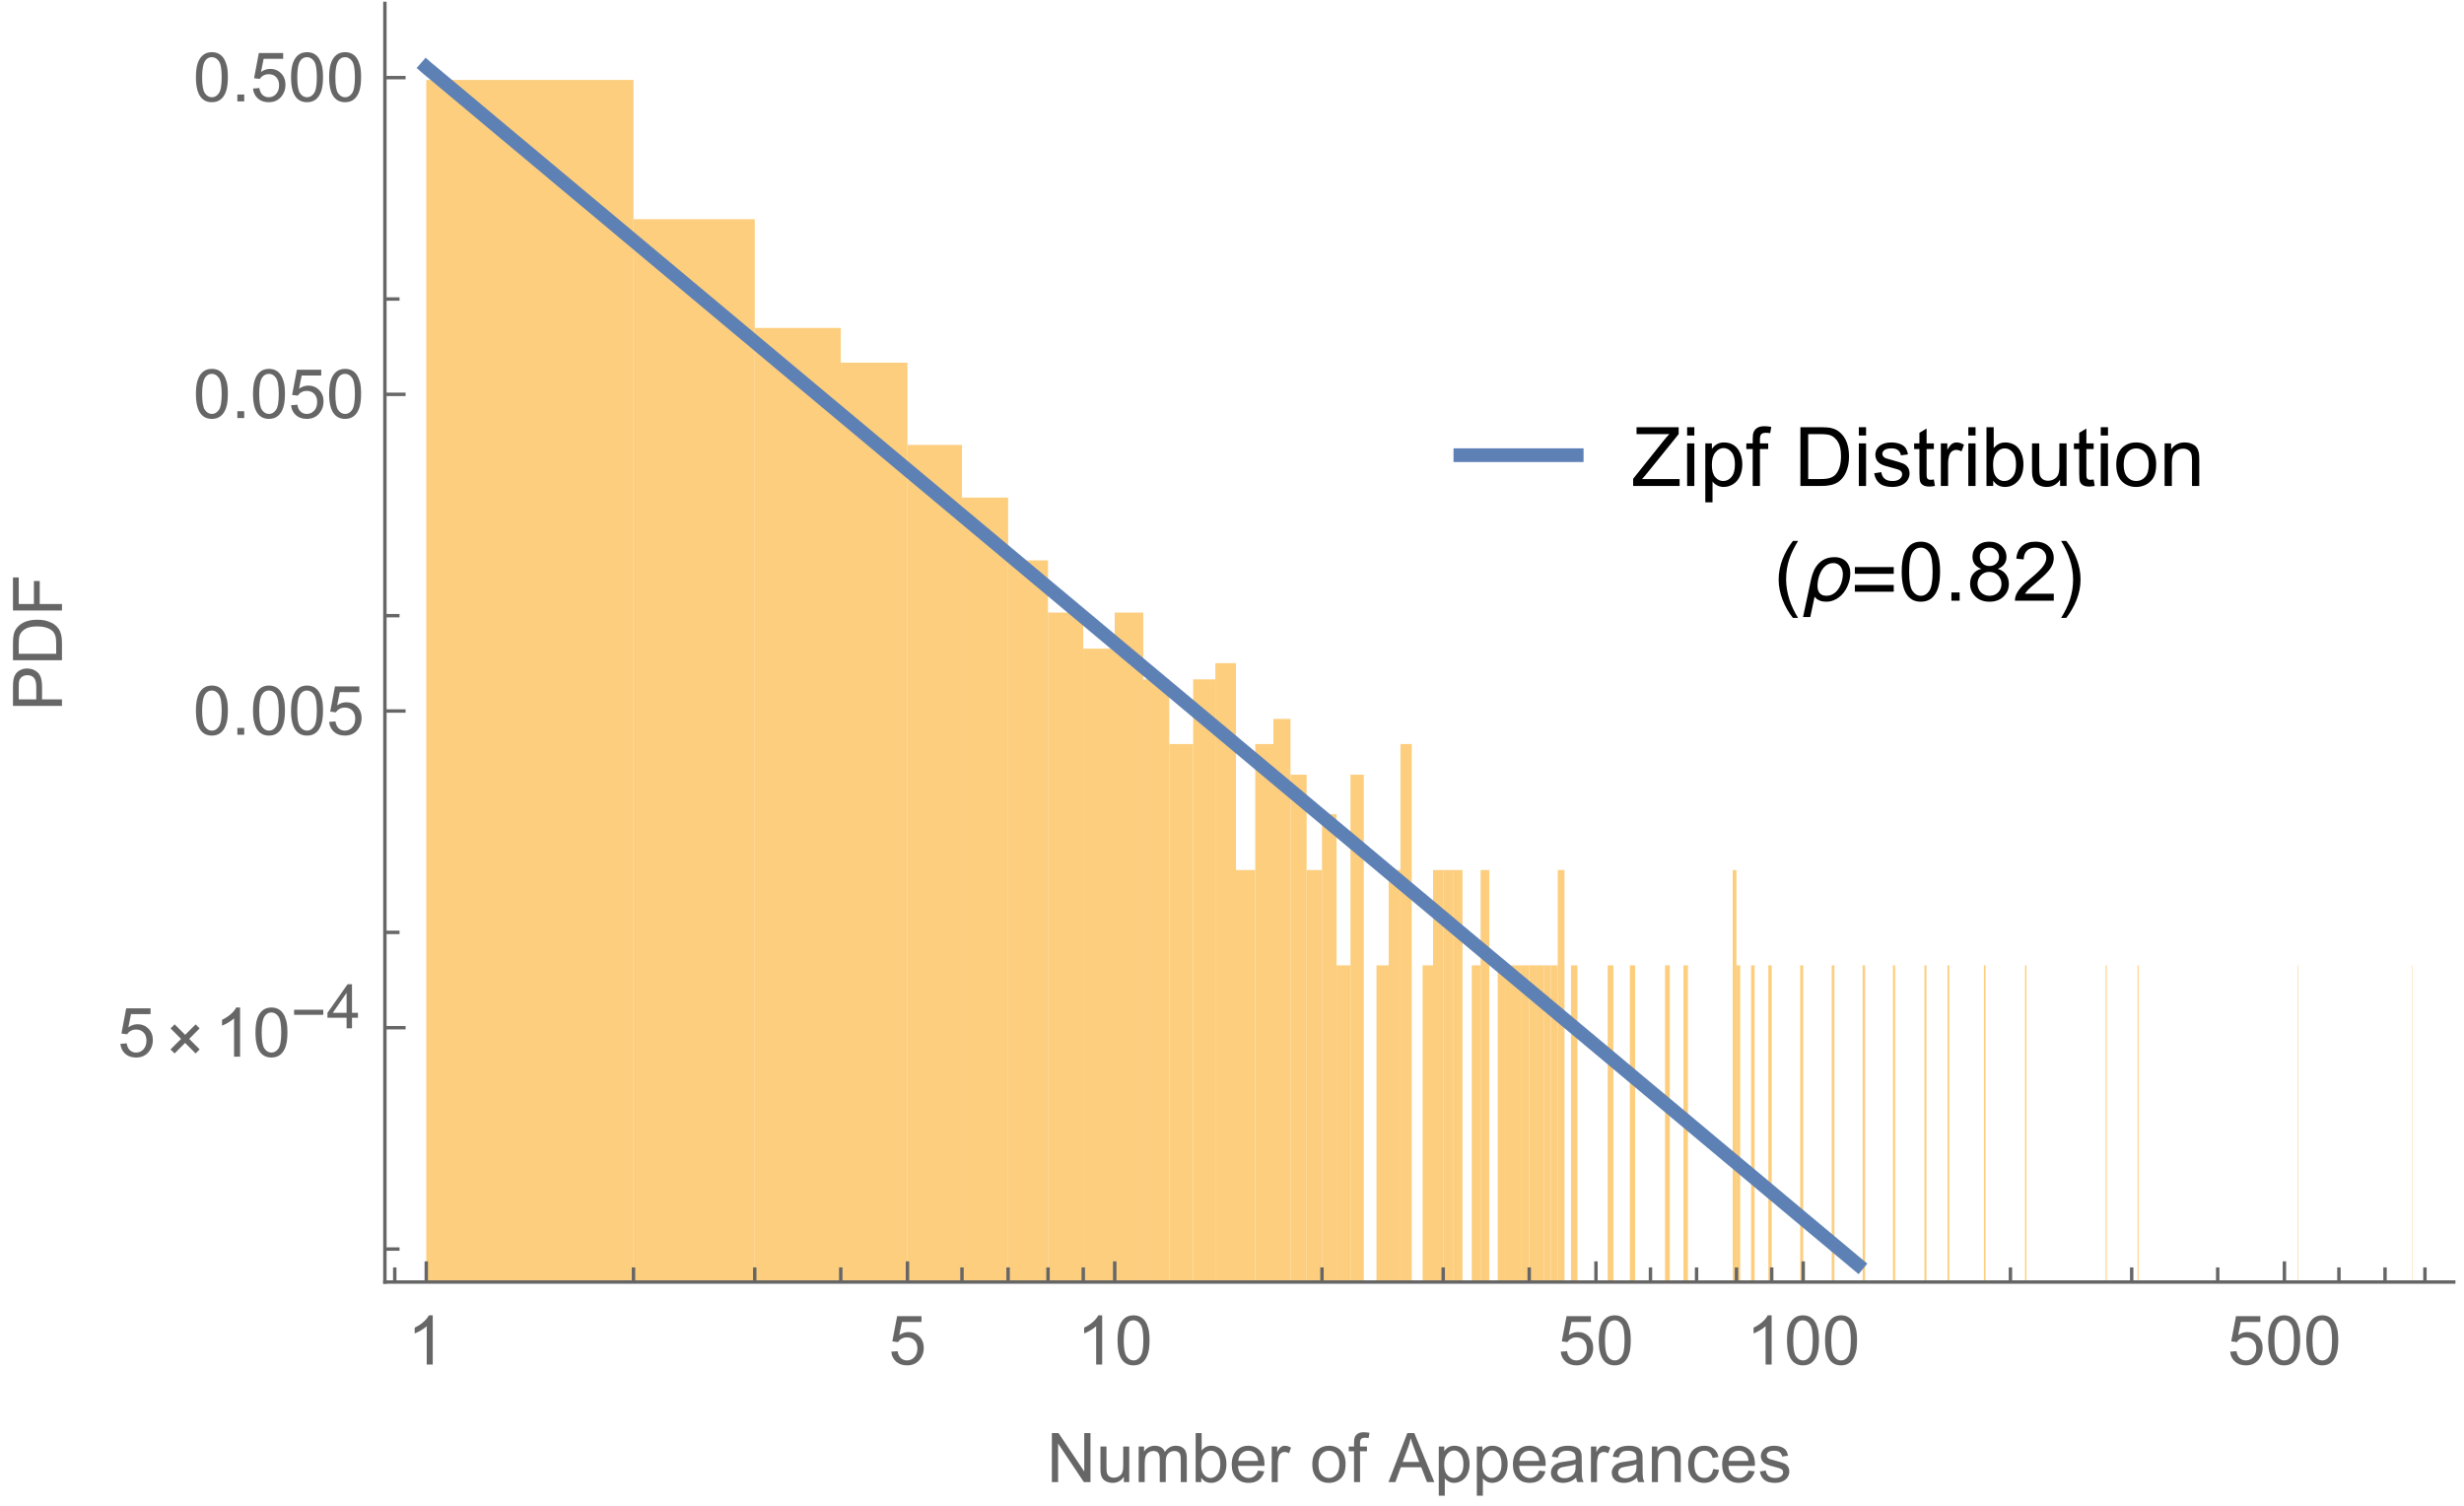 <?xml version="1.0" encoding="UTF-8"?>
<svg xmlns="http://www.w3.org/2000/svg" xmlns:xlink="http://www.w3.org/1999/xlink" width="360pt" height="220pt" viewBox="0 0 360 220" version="1.1">
<defs>
<g>
<symbol overflow="visible" id="glyph0-0">
<path style="stroke:none;" d="M 1.5 0 L 1.5 -7.5 L 7.5 -7.5 L 7.5 0 Z M 1.688 -0.188 L 7.312 -0.188 L 7.312 -7.312 L 1.688 -7.312 Z M 1.688 -0.188 "/>
</symbol>
<symbol overflow="visible" id="glyph0-1">
<path style="stroke:none;" d="M 0.242 0 L 0.242 -1.055 L 4.641 -6.555 C 4.953 -6.945 5.25 -7.289 5.531 -7.578 L 0.738 -7.578 L 0.738 -8.59 L 6.891 -8.59 L 6.891 -7.578 L 2.07 -1.617 L 1.547 -1.016 L 7.031 -1.016 L 7.031 0 Z M 0.242 0 "/>
</symbol>
<symbol overflow="visible" id="glyph0-2">
<path style="stroke:none;" d="M 0.797 -7.375 L 0.797 -8.59 L 1.852 -8.59 L 1.852 -7.375 Z M 0.797 0 L 0.797 -6.223 L 1.852 -6.223 L 1.852 0 Z M 0.797 0 "/>
</symbol>
<symbol overflow="visible" id="glyph0-3">
<path style="stroke:none;" d="M 0.789 2.383 L 0.789 -6.223 L 1.75 -6.223 L 1.75 -5.414 C 1.977 -5.73 2.234 -5.969 2.52 -6.125 C 2.805 -6.285 3.148 -6.363 3.555 -6.363 C 4.086 -6.363 4.555 -6.227 4.961 -5.953 C 5.367 -5.68 5.676 -5.293 5.883 -4.797 C 6.09 -4.297 6.195 -3.75 6.195 -3.156 C 6.195 -2.52 6.078 -1.949 5.852 -1.438 C 5.621 -0.93 5.289 -0.539 4.855 -0.266 C 4.418 0.004 3.961 0.141 3.48 0.141 C 3.129 0.141 2.812 0.066 2.535 -0.082 C 2.254 -0.23 2.023 -0.418 1.844 -0.645 L 1.844 2.383 Z M 1.746 -3.078 C 1.746 -2.277 1.906 -1.684 2.234 -1.301 C 2.559 -0.918 2.949 -0.727 3.41 -0.727 C 3.879 -0.727 4.281 -0.926 4.613 -1.32 C 4.949 -1.719 5.117 -2.332 5.117 -3.164 C 5.117 -3.957 4.953 -4.551 4.625 -4.945 C 4.301 -5.34 3.91 -5.539 3.457 -5.539 C 3.008 -5.539 2.609 -5.328 2.266 -4.906 C 1.918 -4.488 1.746 -3.875 1.746 -3.078 Z M 1.746 -3.078 "/>
</symbol>
<symbol overflow="visible" id="glyph0-4">
<path style="stroke:none;" d="M 1.043 0 L 1.043 -5.402 L 0.109 -5.402 L 0.109 -6.223 L 1.043 -6.223 L 1.043 -6.883 C 1.043 -7.301 1.078 -7.613 1.156 -7.816 C 1.258 -8.09 1.434 -8.312 1.691 -8.48 C 1.945 -8.652 2.305 -8.734 2.766 -8.734 C 3.062 -8.734 3.391 -8.703 3.75 -8.633 L 3.594 -7.711 C 3.375 -7.75 3.164 -7.77 2.969 -7.77 C 2.648 -7.77 2.422 -7.703 2.289 -7.562 C 2.156 -7.426 2.094 -7.172 2.094 -6.797 L 2.094 -6.223 L 3.305 -6.223 L 3.305 -5.402 L 2.094 -5.402 L 2.094 0 Z M 1.043 0 "/>
</symbol>
<symbol overflow="visible" id="glyph0-5">
<path style="stroke:none;" d="M 0.926 0 L 0.926 -8.59 L 3.883 -8.59 C 4.551 -8.59 5.062 -8.547 5.414 -8.469 C 5.906 -8.355 6.328 -8.148 6.672 -7.852 C 7.125 -7.469 7.465 -6.98 7.691 -6.383 C 7.914 -5.789 8.027 -5.109 8.027 -4.344 C 8.027 -3.691 7.953 -3.109 7.797 -2.609 C 7.645 -2.105 7.453 -1.688 7.211 -1.355 C 6.973 -1.027 6.715 -0.766 6.43 -0.578 C 6.148 -0.387 5.805 -0.242 5.406 -0.148 C 5.004 -0.051 4.547 0 4.023 0 Z M 2.062 -1.016 L 3.898 -1.016 C 4.465 -1.016 4.906 -1.066 5.23 -1.172 C 5.551 -1.277 5.809 -1.426 6 -1.617 C 6.27 -1.887 6.48 -2.25 6.629 -2.703 C 6.781 -3.16 6.855 -3.711 6.855 -4.359 C 6.855 -5.258 6.707 -5.949 6.414 -6.43 C 6.117 -6.914 5.758 -7.234 5.336 -7.398 C 5.031 -7.516 4.543 -7.578 3.867 -7.578 L 2.062 -7.578 Z M 2.062 -1.016 "/>
</symbol>
<symbol overflow="visible" id="glyph0-6">
<path style="stroke:none;" d="M 0.367 -1.859 L 1.414 -2.023 C 1.473 -1.605 1.633 -1.281 1.902 -1.062 C 2.168 -0.84 2.543 -0.727 3.023 -0.727 C 3.508 -0.727 3.867 -0.824 4.102 -1.023 C 4.336 -1.219 4.453 -1.453 4.453 -1.719 C 4.453 -1.957 4.352 -2.141 4.141 -2.281 C 3.996 -2.375 3.641 -2.492 3.062 -2.637 C 2.289 -2.832 1.754 -3 1.457 -3.145 C 1.156 -3.285 0.93 -3.484 0.777 -3.734 C 0.621 -3.988 0.547 -4.266 0.547 -4.57 C 0.547 -4.848 0.609 -5.105 0.734 -5.34 C 0.863 -5.578 1.035 -5.773 1.254 -5.93 C 1.418 -6.051 1.641 -6.152 1.926 -6.238 C 2.207 -6.32 2.512 -6.363 2.836 -6.363 C 3.324 -6.363 3.754 -6.293 4.121 -6.152 C 4.492 -6.012 4.766 -5.82 4.938 -5.582 C 5.113 -5.34 5.234 -5.02 5.305 -4.617 L 4.273 -4.477 C 4.227 -4.797 4.09 -5.047 3.863 -5.227 C 3.641 -5.406 3.32 -5.496 2.914 -5.496 C 2.43 -5.496 2.082 -5.414 1.875 -5.258 C 1.668 -5.098 1.562 -4.906 1.562 -4.695 C 1.562 -4.559 1.609 -4.434 1.695 -4.324 C 1.781 -4.211 1.914 -4.117 2.098 -4.043 C 2.203 -4.004 2.516 -3.914 3.031 -3.773 C 3.777 -3.574 4.297 -3.41 4.59 -3.285 C 4.887 -3.156 5.117 -2.973 5.285 -2.73 C 5.453 -2.488 5.539 -2.188 5.539 -1.828 C 5.539 -1.477 5.434 -1.145 5.23 -0.836 C 5.023 -0.523 4.727 -0.285 4.344 -0.113 C 3.957 0.055 3.516 0.141 3.031 0.141 C 2.223 0.141 1.605 -0.027 1.18 -0.363 C 0.758 -0.699 0.484 -1.195 0.367 -1.859 Z M 0.367 -1.859 "/>
</symbol>
<symbol overflow="visible" id="glyph0-7">
<path style="stroke:none;" d="M 3.094 -0.945 L 3.246 -0.012 C 2.949 0.051 2.684 0.082 2.449 0.082 C 2.066 0.082 1.77 0.023 1.559 -0.102 C 1.348 -0.223 1.199 -0.379 1.113 -0.578 C 1.027 -0.773 0.984 -1.188 0.984 -1.82 L 0.984 -5.402 L 0.211 -5.402 L 0.211 -6.223 L 0.984 -6.223 L 0.984 -7.766 L 2.031 -8.398 L 2.031 -6.223 L 3.094 -6.223 L 3.094 -5.402 L 2.031 -5.402 L 2.031 -1.766 C 2.031 -1.465 2.051 -1.27 2.09 -1.184 C 2.125 -1.098 2.188 -1.031 2.27 -0.977 C 2.355 -0.926 2.477 -0.902 2.633 -0.902 C 2.75 -0.902 2.902 -0.914 3.094 -0.945 Z M 3.094 -0.945 "/>
</symbol>
<symbol overflow="visible" id="glyph0-8">
<path style="stroke:none;" d="M 0.781 0 L 0.781 -6.223 L 1.727 -6.223 L 1.727 -5.281 C 1.969 -5.723 2.195 -6.012 2.398 -6.152 C 2.605 -6.293 2.828 -6.363 3.078 -6.363 C 3.434 -6.363 3.793 -6.25 4.16 -6.023 L 3.797 -5.047 C 3.539 -5.199 3.281 -5.273 3.023 -5.273 C 2.793 -5.273 2.586 -5.203 2.402 -5.066 C 2.219 -4.926 2.086 -4.734 2.008 -4.488 C 1.891 -4.113 1.836 -3.703 1.836 -3.258 L 1.836 0 Z M 0.781 0 "/>
</symbol>
<symbol overflow="visible" id="glyph0-9">
<path style="stroke:none;" d="M 1.766 0 L 0.785 0 L 0.785 -8.59 L 1.84 -8.59 L 1.84 -5.523 C 2.285 -6.082 2.852 -6.363 3.547 -6.363 C 3.93 -6.363 4.289 -6.285 4.633 -6.133 C 4.973 -5.977 5.254 -5.762 5.477 -5.48 C 5.695 -5.203 5.867 -4.867 5.992 -4.469 C 6.117 -4.074 6.18 -3.656 6.18 -3.203 C 6.18 -2.137 5.918 -1.312 5.391 -0.734 C 4.863 -0.152 4.23 0.141 3.492 0.141 C 2.758 0.141 2.18 -0.164 1.766 -0.781 Z M 1.75 -3.156 C 1.75 -2.41 1.852 -1.875 2.055 -1.539 C 2.387 -0.996 2.836 -0.727 3.406 -0.727 C 3.867 -0.727 4.266 -0.926 4.602 -1.328 C 4.938 -1.727 5.102 -2.324 5.102 -3.117 C 5.102 -3.93 4.941 -4.531 4.621 -4.914 C 4.297 -5.301 3.906 -5.496 3.453 -5.496 C 2.992 -5.496 2.594 -5.297 2.258 -4.895 C 1.922 -4.496 1.75 -3.914 1.75 -3.156 Z M 1.75 -3.156 "/>
</symbol>
<symbol overflow="visible" id="glyph0-10">
<path style="stroke:none;" d="M 4.867 0 L 4.867 -0.914 C 4.383 -0.211 3.727 0.141 2.895 0.141 C 2.527 0.141 2.184 0.07 1.867 -0.07 C 1.547 -0.211 1.312 -0.387 1.156 -0.602 C 1.004 -0.812 0.895 -1.074 0.832 -1.383 C 0.789 -1.59 0.766 -1.918 0.766 -2.367 L 0.766 -6.223 L 1.82 -6.223 L 1.82 -2.773 C 1.82 -2.223 1.844 -1.852 1.887 -1.656 C 1.953 -1.379 2.094 -1.164 2.309 -1.004 C 2.523 -0.848 2.789 -0.766 3.105 -0.766 C 3.422 -0.766 3.719 -0.848 3.996 -1.012 C 4.273 -1.172 4.469 -1.395 4.586 -1.672 C 4.699 -1.953 4.758 -2.359 4.758 -2.891 L 4.758 -6.223 L 5.812 -6.223 L 5.812 0 Z M 4.867 0 "/>
</symbol>
<symbol overflow="visible" id="glyph0-11">
<path style="stroke:none;" d="M 0.398 -3.109 C 0.398 -4.262 0.719 -5.117 1.359 -5.672 C 1.895 -6.133 2.547 -6.363 3.316 -6.363 C 4.172 -6.363 4.871 -6.082 5.414 -5.523 C 5.957 -4.961 6.227 -4.188 6.227 -3.199 C 6.227 -2.398 6.109 -1.77 5.867 -1.309 C 5.629 -0.852 5.277 -0.492 4.82 -0.242 C 4.359 0.012 3.859 0.141 3.316 0.141 C 2.445 0.141 1.742 -0.141 1.203 -0.695 C 0.668 -1.254 0.398 -2.062 0.398 -3.109 Z M 1.484 -3.109 C 1.484 -2.312 1.656 -1.719 2.004 -1.32 C 2.352 -0.926 2.789 -0.727 3.316 -0.727 C 3.84 -0.727 4.273 -0.926 4.625 -1.324 C 4.973 -1.723 5.145 -2.328 5.145 -3.148 C 5.145 -3.918 4.969 -4.5 4.621 -4.895 C 4.27 -5.293 3.836 -5.492 3.316 -5.492 C 2.789 -5.492 2.352 -5.293 2.004 -4.898 C 1.656 -4.504 1.484 -3.906 1.484 -3.109 Z M 1.484 -3.109 "/>
</symbol>
<symbol overflow="visible" id="glyph0-12">
<path style="stroke:none;" d="M 0.789 0 L 0.789 -6.223 L 1.742 -6.223 L 1.742 -5.336 C 2.199 -6.02 2.859 -6.363 3.719 -6.363 C 4.094 -6.363 4.441 -6.297 4.754 -6.16 C 5.07 -6.027 5.305 -5.852 5.461 -5.633 C 5.617 -5.414 5.727 -5.152 5.789 -4.852 C 5.828 -4.656 5.848 -4.312 5.848 -3.828 L 5.848 0 L 4.793 0 L 4.793 -3.785 C 4.793 -4.215 4.75 -4.535 4.672 -4.75 C 4.59 -4.961 4.441 -5.133 4.234 -5.258 C 4.023 -5.387 3.781 -5.449 3.5 -5.449 C 3.051 -5.449 2.66 -5.305 2.336 -5.023 C 2.008 -4.738 1.844 -4.195 1.844 -3.398 L 1.844 0 Z M 0.789 0 "/>
</symbol>
<symbol overflow="visible" id="glyph0-13">
<path style="stroke:none;" d="M 0.5 -4.234 C 0.5 -5.25 0.602 -6.07 0.812 -6.688 C 1.02 -7.309 1.332 -7.785 1.742 -8.121 C 2.156 -8.457 2.672 -8.625 3.297 -8.625 C 3.758 -8.625 4.164 -8.531 4.512 -8.348 C 4.859 -8.16 5.148 -7.895 5.375 -7.543 C 5.602 -7.195 5.777 -6.77 5.906 -6.266 C 6.035 -5.766 6.102 -5.086 6.102 -4.234 C 6.102 -3.227 5.996 -2.414 5.789 -1.797 C 5.582 -1.176 5.273 -0.699 4.859 -0.359 C 4.449 -0.023 3.93 0.148 3.297 0.148 C 2.469 0.148 1.82 -0.148 1.348 -0.742 C 0.781 -1.457 0.5 -2.625 0.5 -4.234 Z M 1.582 -4.234 C 1.582 -2.824 1.746 -1.887 2.078 -1.422 C 2.406 -0.953 2.812 -0.719 3.297 -0.719 C 3.781 -0.719 4.191 -0.953 4.52 -1.422 C 4.852 -1.891 5.016 -2.828 5.016 -4.234 C 5.016 -5.648 4.852 -6.59 4.52 -7.055 C 4.191 -7.52 3.781 -7.75 3.289 -7.75 C 2.805 -7.75 2.414 -7.547 2.125 -7.137 C 1.762 -6.613 1.582 -5.648 1.582 -4.234 Z M 1.582 -4.234 "/>
</symbol>
<symbol overflow="visible" id="glyph0-14">
<path style="stroke:none;" d="M 1.09 0 L 1.09 -1.203 L 2.289 -1.203 L 2.289 0 Z M 1.09 0 "/>
</symbol>
<symbol overflow="visible" id="glyph0-15">
<path style="stroke:none;" d="M 2.121 -4.656 C 1.684 -4.816 1.359 -5.047 1.148 -5.344 C 0.938 -5.641 0.832 -5.996 0.832 -6.41 C 0.832 -7.035 1.055 -7.562 1.508 -7.984 C 1.957 -8.41 2.555 -8.625 3.297 -8.625 C 4.047 -8.625 4.652 -8.406 5.109 -7.973 C 5.566 -7.535 5.797 -7.008 5.797 -6.383 C 5.797 -5.984 5.691 -5.637 5.48 -5.34 C 5.273 -5.047 4.953 -4.82 4.531 -4.656 C 5.059 -4.484 5.457 -4.211 5.734 -3.828 C 6.008 -3.445 6.148 -2.984 6.148 -2.453 C 6.148 -1.719 5.887 -1.102 5.367 -0.602 C 4.848 -0.102 4.164 0.148 3.316 0.148 C 2.469 0.148 1.785 -0.105 1.266 -0.605 C 0.746 -1.109 0.484 -1.734 0.484 -2.484 C 0.484 -3.043 0.629 -3.512 0.91 -3.887 C 1.195 -4.266 1.598 -4.523 2.121 -4.656 Z M 1.91 -6.445 C 1.91 -6.039 2.039 -5.707 2.305 -5.449 C 2.566 -5.191 2.906 -5.062 3.32 -5.062 C 3.727 -5.062 4.062 -5.191 4.32 -5.445 C 4.582 -5.703 4.711 -6.016 4.711 -6.387 C 4.711 -6.773 4.578 -7.098 4.309 -7.363 C 4.043 -7.625 3.711 -7.758 3.312 -7.758 C 2.91 -7.758 2.574 -7.629 2.309 -7.371 C 2.043 -7.113 1.91 -6.805 1.91 -6.445 Z M 1.57 -2.477 C 1.57 -2.176 1.641 -1.887 1.785 -1.605 C 1.926 -1.324 2.141 -1.105 2.422 -0.953 C 2.703 -0.797 3.004 -0.719 3.328 -0.719 C 3.832 -0.719 4.25 -0.883 4.578 -1.207 C 4.906 -1.531 5.07 -1.945 5.07 -2.445 C 5.07 -2.953 4.898 -3.371 4.562 -3.703 C 4.223 -4.035 3.801 -4.203 3.293 -4.203 C 2.797 -4.203 2.387 -4.039 2.059 -3.711 C 1.734 -3.383 1.57 -2.969 1.57 -2.477 Z M 1.57 -2.477 "/>
</symbol>
<symbol overflow="visible" id="glyph0-16">
<path style="stroke:none;" d="M 6.039 -1.016 L 6.039 0 L 0.363 0 C 0.355 -0.254 0.398 -0.5 0.484 -0.734 C 0.629 -1.121 0.863 -1.5 1.18 -1.875 C 1.5 -2.25 1.961 -2.684 2.562 -3.176 C 3.496 -3.941 4.125 -4.547 4.453 -4.996 C 4.781 -5.441 4.945 -5.867 4.945 -6.266 C 4.945 -6.684 4.797 -7.035 4.496 -7.32 C 4.199 -7.609 3.809 -7.75 3.328 -7.75 C 2.82 -7.75 2.414 -7.602 2.109 -7.297 C 1.805 -6.992 1.648 -6.57 1.648 -6.031 L 0.562 -6.141 C 0.637 -6.949 0.914 -7.566 1.398 -7.988 C 1.883 -8.414 2.535 -8.625 3.352 -8.625 C 4.176 -8.625 4.828 -8.398 5.309 -7.938 C 5.789 -7.48 6.031 -6.914 6.031 -6.242 C 6.031 -5.898 5.961 -5.559 5.82 -5.227 C 5.68 -4.895 5.445 -4.547 5.117 -4.18 C 4.793 -3.812 4.25 -3.305 3.492 -2.664 C 2.859 -2.133 2.453 -1.773 2.273 -1.586 C 2.094 -1.395 1.945 -1.203 1.828 -1.016 Z M 6.039 -1.016 "/>
</symbol>
<symbol overflow="visible" id="glyph1-0">
<path style="stroke:none;" d="M 0.75 0 L 0.75 -9.598 L 5.25 -9.598 L 5.25 0 Z M 1.5 -0.75 L 4.5 -0.75 L 4.5 -8.848 L 1.5 -8.848 Z M 1.5 -0.75 "/>
</symbol>
<symbol overflow="visible" id="glyph1-1">
<path style="stroke:none;" d="M 3.562 2.52 L 2.805 2.52 C 2.492 2.121 2.211 1.699 1.953 1.258 C 1.699 0.812 1.477 0.352 1.297 -0.125 C 1.113 -0.602 0.969 -1.086 0.871 -1.586 C 0.77 -2.086 0.719 -2.594 0.719 -3.105 C 0.719 -3.625 0.773 -4.133 0.875 -4.633 C 0.977 -5.129 1.117 -5.617 1.301 -6.086 C 1.484 -6.559 1.703 -7.02 1.961 -7.461 C 2.215 -7.906 2.5 -8.328 2.805 -8.734 L 3.562 -8.734 C 3.285 -8.281 3.039 -7.836 2.82 -7.398 C 2.602 -6.957 2.414 -6.512 2.266 -6.055 C 2.117 -5.602 2.008 -5.133 1.93 -4.648 C 1.852 -4.168 1.812 -3.656 1.812 -3.117 C 1.812 -2.617 1.852 -2.121 1.938 -1.629 C 2.02 -1.137 2.141 -0.652 2.289 -0.18 C 2.441 0.297 2.625 0.758 2.844 1.211 C 3.059 1.66 3.297 2.098 3.562 2.52 Z M 3.562 2.52 "/>
</symbol>
<symbol overflow="visible" id="glyph1-2">
<path style="stroke:none;" d="M 7.195 -4.031 C 7.195 -3.703 7.156 -3.371 7.086 -3.039 C 7.012 -2.703 6.902 -2.383 6.758 -2.07 C 6.617 -1.762 6.445 -1.469 6.242 -1.203 C 6.039 -0.934 5.805 -0.695 5.543 -0.5 C 5.281 -0.301 4.992 -0.141 4.68 -0.027 C 4.363 0.09 4.027 0.148 3.668 0.148 C 3.504 0.148 3.344 0.133 3.184 0.109 C 3.027 0.082 2.875 0.043 2.727 -0.016 C 2.582 -0.07 2.445 -0.148 2.316 -0.242 C 2.191 -0.336 2.078 -0.449 1.977 -0.586 L 1.344 2.391 L 0.289 2.391 L 1.438 -3.023 C 1.535 -3.492 1.672 -3.93 1.848 -4.336 C 2.027 -4.742 2.254 -5.094 2.535 -5.395 C 2.812 -5.691 3.148 -5.93 3.535 -6.102 C 3.926 -6.273 4.383 -6.359 4.906 -6.359 C 5.258 -6.359 5.574 -6.301 5.855 -6.191 C 6.141 -6.078 6.383 -5.922 6.578 -5.719 C 6.777 -5.516 6.93 -5.273 7.039 -4.984 C 7.145 -4.699 7.195 -4.383 7.195 -4.031 Z M 6.105 -3.902 C 6.105 -4.109 6.078 -4.309 6.016 -4.504 C 5.957 -4.695 5.871 -4.867 5.754 -5.012 C 5.637 -5.16 5.492 -5.277 5.32 -5.363 C 5.148 -5.453 4.949 -5.496 4.723 -5.496 C 4.453 -5.496 4.207 -5.445 3.988 -5.344 C 3.766 -5.242 3.57 -5.105 3.398 -4.93 C 3.227 -4.758 3.078 -4.555 2.953 -4.328 C 2.828 -4.102 2.727 -3.867 2.641 -3.621 C 2.559 -3.375 2.5 -3.125 2.461 -2.871 C 2.422 -2.617 2.402 -2.379 2.402 -2.156 C 2.402 -1.941 2.43 -1.746 2.477 -1.57 C 2.527 -1.395 2.609 -1.242 2.711 -1.117 C 2.816 -0.988 2.953 -0.891 3.117 -0.824 C 3.281 -0.754 3.477 -0.719 3.703 -0.719 C 3.969 -0.719 4.211 -0.766 4.438 -0.859 C 4.66 -0.953 4.859 -1.082 5.035 -1.238 C 5.215 -1.398 5.371 -1.582 5.504 -1.793 C 5.641 -2.004 5.75 -2.227 5.84 -2.465 C 5.926 -2.699 5.992 -2.941 6.039 -3.188 C 6.082 -3.434 6.105 -3.672 6.105 -3.902 Z M 6.105 -3.902 "/>
</symbol>
<symbol overflow="visible" id="glyph1-3">
<path style="stroke:none;" d="M 6.344 -3.926 L 0.664 -3.926 L 0.664 -4.91 L 6.344 -4.91 Z M 6.344 -1.312 L 0.664 -1.312 L 0.664 -2.297 L 6.344 -2.297 Z M 6.344 -1.312 "/>
</symbol>
<symbol overflow="visible" id="glyph1-4">
<path style="stroke:none;" d="M 3.273 -3.105 C 3.273 -2.59 3.227 -2.082 3.125 -1.586 C 3.023 -1.086 2.879 -0.602 2.695 -0.129 C 2.512 0.344 2.293 0.801 2.035 1.246 C 1.781 1.688 1.5 2.113 1.188 2.52 L 0.434 2.52 C 0.707 2.074 0.953 1.633 1.172 1.188 C 1.391 0.746 1.574 0.297 1.723 -0.156 C 1.871 -0.613 1.984 -1.086 2.066 -1.57 C 2.145 -2.055 2.188 -2.562 2.188 -3.094 C 2.188 -3.594 2.145 -4.09 2.059 -4.582 C 1.977 -5.074 1.859 -5.559 1.703 -6.031 C 1.551 -6.508 1.367 -6.969 1.152 -7.422 C 0.934 -7.875 0.695 -8.312 0.434 -8.734 L 1.188 -8.734 C 1.5 -8.336 1.789 -7.918 2.047 -7.473 C 2.305 -7.031 2.523 -6.57 2.703 -6.09 C 2.887 -5.613 3.027 -5.121 3.125 -4.621 C 3.227 -4.117 3.273 -3.613 3.273 -3.105 Z M 3.273 -3.105 "/>
</symbol>
<symbol overflow="visible" id="glyph2-0">
<path style="stroke:none;" d="M 1.25 0 L 1.25 -6.25 L 6.25 -6.25 L 6.25 0 Z M 1.406 -0.156 L 6.094 -0.156 L 6.094 -6.094 L 1.406 -6.094 Z M 1.406 -0.156 "/>
</symbol>
<symbol overflow="visible" id="glyph2-1">
<path style="stroke:none;" d="M 3.727 0 L 2.848 0 L 2.848 -5.602 C 2.637 -5.398 2.359 -5.195 2.016 -4.996 C 1.672 -4.793 1.363 -4.641 1.09 -4.539 L 1.09 -5.391 C 1.582 -5.621 2.012 -5.902 2.379 -6.23 C 2.746 -6.559 3.008 -6.879 3.16 -7.188 L 3.727 -7.188 Z M 3.727 0 "/>
</symbol>
<symbol overflow="visible" id="glyph2-2">
<path style="stroke:none;" d="M 0.414 -1.875 L 1.336 -1.953 C 1.406 -1.504 1.566 -1.168 1.812 -0.941 C 2.062 -0.715 2.363 -0.602 2.715 -0.602 C 3.137 -0.602 3.496 -0.762 3.789 -1.078 C 4.082 -1.398 4.227 -1.82 4.227 -2.348 C 4.227 -2.852 4.086 -3.246 3.805 -3.535 C 3.523 -3.824 3.156 -3.969 2.699 -3.969 C 2.418 -3.969 2.16 -3.906 1.934 -3.777 C 1.707 -3.648 1.527 -3.48 1.398 -3.277 L 0.57 -3.383 L 1.266 -7.062 L 4.824 -7.062 L 4.824 -6.219 L 1.969 -6.219 L 1.582 -4.297 C 2.012 -4.598 2.461 -4.746 2.934 -4.746 C 3.559 -4.746 4.086 -4.531 4.516 -4.098 C 4.945 -3.664 5.16 -3.105 5.16 -2.426 C 5.16 -1.777 4.973 -1.219 4.594 -0.746 C 4.137 -0.168 3.508 0.121 2.715 0.121 C 2.062 0.121 1.531 -0.059 1.121 -0.426 C 0.711 -0.789 0.473 -1.273 0.414 -1.875 Z M 0.414 -1.875 "/>
</symbol>
<symbol overflow="visible" id="glyph2-3">
<path style="stroke:none;" d="M 0.414 -3.531 C 0.414 -4.375 0.504 -5.059 0.676 -5.574 C 0.852 -6.09 1.109 -6.488 1.453 -6.766 C 1.797 -7.047 2.227 -7.188 2.75 -7.188 C 3.133 -7.188 3.469 -7.109 3.758 -6.957 C 4.047 -6.801 4.289 -6.578 4.477 -6.285 C 4.664 -5.996 4.812 -5.641 4.922 -5.223 C 5.031 -4.805 5.082 -4.238 5.082 -3.531 C 5.082 -2.691 4.996 -2.012 4.824 -1.496 C 4.652 -0.98 4.395 -0.582 4.051 -0.301 C 3.707 -0.02 3.273 0.121 2.75 0.121 C 2.059 0.121 1.516 -0.125 1.125 -0.621 C 0.652 -1.215 0.414 -2.188 0.414 -3.531 Z M 1.32 -3.531 C 1.32 -2.355 1.457 -1.574 1.73 -1.184 C 2.008 -0.797 2.344 -0.602 2.75 -0.602 C 3.152 -0.602 3.492 -0.797 3.766 -1.188 C 4.043 -1.578 4.18 -2.359 4.18 -3.531 C 4.18 -4.711 4.043 -5.492 3.766 -5.879 C 3.492 -6.266 3.148 -6.461 2.738 -6.461 C 2.336 -6.461 2.012 -6.289 1.773 -5.945 C 1.469 -5.512 1.32 -4.707 1.32 -3.531 Z M 1.32 -3.531 "/>
</symbol>
<symbol overflow="visible" id="glyph2-4">
<path style="stroke:none;" d="M 0.906 0 L 0.906 -1 L 1.91 -1 L 1.91 0 Z M 0.906 0 "/>
</symbol>
<symbol overflow="visible" id="glyph2-5">
<path style="stroke:none;" d="M 0.762 0 L 0.762 -7.156 L 1.734 -7.156 L 5.492 -1.539 L 5.492 -7.156 L 6.402 -7.156 L 6.402 0 L 5.43 0 L 1.672 -5.625 L 1.672 0 Z M 0.762 0 "/>
</symbol>
<symbol overflow="visible" id="glyph2-6">
<path style="stroke:none;" d="M 4.059 0 L 4.059 -0.762 C 3.656 -0.176 3.105 0.117 2.414 0.117 C 2.105 0.117 1.82 0.059 1.555 -0.059 C 1.289 -0.176 1.094 -0.324 0.965 -0.5 C 0.836 -0.68 0.746 -0.895 0.695 -1.152 C 0.656 -1.324 0.641 -1.598 0.641 -1.973 L 0.641 -5.188 L 1.52 -5.188 L 1.52 -2.309 C 1.52 -1.852 1.535 -1.543 1.57 -1.383 C 1.625 -1.152 1.746 -0.969 1.922 -0.836 C 2.102 -0.703 2.324 -0.641 2.586 -0.641 C 2.852 -0.641 3.098 -0.707 3.328 -0.844 C 3.562 -0.977 3.727 -1.16 3.82 -1.395 C 3.918 -1.625 3.965 -1.965 3.965 -2.406 L 3.965 -5.188 L 4.844 -5.188 L 4.844 0 Z M 4.059 0 "/>
</symbol>
<symbol overflow="visible" id="glyph2-7">
<path style="stroke:none;" d="M 0.66 0 L 0.66 -5.188 L 1.445 -5.188 L 1.445 -4.457 C 1.609 -4.711 1.824 -4.918 2.094 -5.07 C 2.363 -5.227 2.672 -5.305 3.016 -5.305 C 3.402 -5.305 3.715 -5.223 3.961 -5.062 C 4.207 -4.902 4.383 -4.68 4.484 -4.395 C 4.895 -5 5.426 -5.305 6.086 -5.305 C 6.598 -5.305 6.992 -5.16 7.27 -4.875 C 7.547 -4.59 7.688 -4.152 7.688 -3.559 L 7.688 0 L 6.812 0 L 6.812 -3.266 C 6.812 -3.617 6.781 -3.871 6.727 -4.027 C 6.668 -4.18 6.566 -4.305 6.414 -4.398 C 6.266 -4.492 6.09 -4.539 5.891 -4.539 C 5.523 -4.539 5.223 -4.418 4.98 -4.176 C 4.738 -3.934 4.617 -3.547 4.617 -3.012 L 4.617 0 L 3.742 0 L 3.742 -3.367 C 3.742 -3.758 3.668 -4.055 3.523 -4.25 C 3.383 -4.445 3.148 -4.539 2.82 -4.539 C 2.574 -4.539 2.348 -4.477 2.137 -4.344 C 1.926 -4.215 1.773 -4.023 1.68 -3.773 C 1.586 -3.523 1.539 -3.164 1.539 -2.691 L 1.539 0 Z M 0.66 0 "/>
</symbol>
<symbol overflow="visible" id="glyph2-8">
<path style="stroke:none;" d="M 1.469 0 L 0.656 0 L 0.656 -7.156 L 1.531 -7.156 L 1.531 -4.605 C 1.902 -5.07 2.379 -5.305 2.953 -5.305 C 3.273 -5.305 3.574 -5.238 3.859 -5.109 C 4.145 -4.98 4.379 -4.801 4.562 -4.566 C 4.746 -4.336 4.891 -4.055 4.996 -3.727 C 5.102 -3.398 5.152 -3.047 5.152 -2.672 C 5.152 -1.781 4.93 -1.094 4.492 -0.609 C 4.055 -0.125 3.523 0.117 2.91 0.117 C 2.297 0.117 1.816 -0.137 1.469 -0.648 Z M 1.461 -2.633 C 1.461 -2.012 1.543 -1.562 1.715 -1.285 C 1.992 -0.832 2.363 -0.605 2.836 -0.605 C 3.219 -0.605 3.555 -0.773 3.832 -1.105 C 4.113 -1.438 4.254 -1.938 4.254 -2.598 C 4.254 -3.273 4.117 -3.773 3.852 -4.098 C 3.582 -4.418 3.258 -4.578 2.875 -4.578 C 2.492 -4.578 2.16 -4.414 1.879 -4.078 C 1.602 -3.746 1.461 -3.262 1.461 -2.633 Z M 1.461 -2.633 "/>
</symbol>
<symbol overflow="visible" id="glyph2-9">
<path style="stroke:none;" d="M 4.211 -1.672 L 5.117 -1.559 C 4.973 -1.027 4.707 -0.617 4.32 -0.32 C 3.934 -0.027 3.438 0.117 2.836 0.117 C 2.078 0.117 1.477 -0.117 1.031 -0.582 C 0.586 -1.051 0.367 -1.707 0.367 -2.547 C 0.367 -3.422 0.59 -4.098 1.039 -4.578 C 1.488 -5.062 2.07 -5.305 2.789 -5.305 C 3.48 -5.305 4.047 -5.066 4.488 -4.594 C 4.926 -4.121 5.148 -3.457 5.148 -2.602 C 5.148 -2.551 5.145 -2.473 5.141 -2.367 L 1.273 -2.367 C 1.305 -1.797 1.469 -1.363 1.758 -1.059 C 2.047 -0.758 2.41 -0.605 2.844 -0.605 C 3.164 -0.605 3.438 -0.691 3.668 -0.859 C 3.895 -1.027 4.074 -1.297 4.211 -1.672 Z M 1.324 -3.09 L 4.219 -3.09 C 4.18 -3.527 4.07 -3.855 3.887 -4.07 C 3.605 -4.41 3.242 -4.578 2.797 -4.578 C 2.395 -4.578 2.055 -4.445 1.781 -4.176 C 1.504 -3.906 1.352 -3.543 1.324 -3.09 Z M 1.324 -3.09 "/>
</symbol>
<symbol overflow="visible" id="glyph2-10">
<path style="stroke:none;" d="M 0.648 0 L 0.648 -5.188 L 1.441 -5.188 L 1.441 -4.398 C 1.641 -4.766 1.828 -5.008 2 -5.125 C 2.172 -5.242 2.359 -5.305 2.562 -5.305 C 2.859 -5.305 3.16 -5.207 3.469 -5.02 L 3.164 -4.203 C 2.949 -4.332 2.734 -4.395 2.52 -4.395 C 2.328 -4.395 2.156 -4.336 2 -4.223 C 1.848 -4.105 1.738 -3.945 1.676 -3.742 C 1.578 -3.43 1.527 -3.086 1.527 -2.715 L 1.527 0 Z M 0.648 0 "/>
</symbol>
<symbol overflow="visible" id="glyph2-11">
<path style="stroke:none;" d="M 0.332 -2.594 C 0.332 -3.555 0.598 -4.266 1.133 -4.727 C 1.578 -5.109 2.121 -5.305 2.766 -5.305 C 3.477 -5.305 4.059 -5.07 4.512 -4.602 C 4.965 -4.133 5.191 -3.488 5.191 -2.664 C 5.191 -2 5.09 -1.473 4.891 -1.09 C 4.691 -0.707 4.398 -0.41 4.016 -0.199 C 3.633 0.012 3.215 0.117 2.766 0.117 C 2.039 0.117 1.449 -0.117 1.004 -0.582 C 0.555 -1.047 0.332 -1.719 0.332 -2.594 Z M 1.234 -2.594 C 1.234 -1.93 1.379 -1.43 1.672 -1.102 C 1.961 -0.77 2.324 -0.605 2.766 -0.605 C 3.199 -0.605 3.562 -0.773 3.852 -1.102 C 4.141 -1.434 4.289 -1.941 4.289 -2.621 C 4.289 -3.262 4.141 -3.75 3.852 -4.078 C 3.559 -4.41 3.195 -4.574 2.766 -4.574 C 2.324 -4.574 1.961 -4.41 1.672 -4.082 C 1.383 -3.754 1.234 -3.258 1.234 -2.594 Z M 1.234 -2.594 "/>
</symbol>
<symbol overflow="visible" id="glyph2-12">
<path style="stroke:none;" d="M 0.867 0 L 0.867 -4.5 L 0.094 -4.5 L 0.094 -5.188 L 0.867 -5.188 L 0.867 -5.738 C 0.867 -6.086 0.898 -6.344 0.961 -6.516 C 1.047 -6.742 1.195 -6.926 1.41 -7.066 C 1.621 -7.211 1.922 -7.281 2.305 -7.281 C 2.551 -7.281 2.824 -7.25 3.125 -7.191 L 2.992 -6.426 C 2.812 -6.457 2.637 -6.477 2.477 -6.477 C 2.211 -6.477 2.02 -6.418 1.91 -6.305 C 1.797 -6.191 1.742 -5.977 1.742 -5.664 L 1.742 -5.188 L 2.754 -5.188 L 2.754 -4.5 L 1.742 -4.5 L 1.742 0 Z M 0.867 0 "/>
</symbol>
<symbol overflow="visible" id="glyph2-13">
<path style="stroke:none;" d="M -0.016 0 L 2.734 -7.156 L 3.754 -7.156 L 6.684 0 L 5.605 0 L 4.77 -2.168 L 1.777 -2.168 L 0.992 0 Z M 2.051 -2.938 L 4.477 -2.938 L 3.73 -4.922 C 3.504 -5.523 3.332 -6.02 3.223 -6.406 C 3.133 -5.945 3.004 -5.492 2.836 -5.039 Z M 2.051 -2.938 "/>
</symbol>
<symbol overflow="visible" id="glyph2-14">
<path style="stroke:none;" d="M 0.66 1.988 L 0.66 -5.188 L 1.461 -5.188 L 1.461 -4.512 C 1.648 -4.773 1.863 -4.973 2.102 -5.105 C 2.336 -5.238 2.625 -5.305 2.965 -5.305 C 3.406 -5.305 3.797 -5.188 4.137 -4.961 C 4.477 -4.734 4.73 -4.41 4.902 -3.996 C 5.074 -3.582 5.16 -3.125 5.16 -2.633 C 5.16 -2.102 5.066 -1.625 4.875 -1.199 C 4.684 -0.773 4.41 -0.449 4.047 -0.223 C 3.684 0.004 3.301 0.117 2.898 0.117 C 2.605 0.117 2.344 0.055 2.113 -0.07 C 1.879 -0.191 1.688 -0.348 1.539 -0.539 L 1.539 1.988 Z M 1.453 -2.562 C 1.453 -1.895 1.59 -1.402 1.859 -1.086 C 2.129 -0.766 2.457 -0.605 2.844 -0.605 C 3.234 -0.605 3.566 -0.77 3.844 -1.102 C 4.125 -1.43 4.262 -1.945 4.262 -2.637 C 4.262 -3.297 4.125 -3.793 3.855 -4.121 C 3.582 -4.449 3.258 -4.613 2.883 -4.613 C 2.508 -4.613 2.176 -4.438 1.887 -4.09 C 1.598 -3.738 1.453 -3.23 1.453 -2.562 Z M 1.453 -2.562 "/>
</symbol>
<symbol overflow="visible" id="glyph2-15">
<path style="stroke:none;" d="M 4.043 -0.641 C 3.719 -0.363 3.402 -0.168 3.102 -0.055 C 2.801 0.059 2.48 0.117 2.133 0.117 C 1.562 0.117 1.125 -0.023 0.82 -0.301 C 0.516 -0.578 0.359 -0.934 0.359 -1.367 C 0.359 -1.621 0.418 -1.852 0.535 -2.062 C 0.648 -2.273 0.801 -2.441 0.988 -2.57 C 1.176 -2.695 1.387 -2.793 1.621 -2.855 C 1.793 -2.902 2.055 -2.945 2.402 -2.988 C 3.113 -3.074 3.633 -3.172 3.969 -3.289 C 3.973 -3.41 3.977 -3.488 3.977 -3.52 C 3.977 -3.879 3.891 -4.133 3.727 -4.277 C 3.5 -4.477 3.168 -4.574 2.727 -4.574 C 2.312 -4.574 2.008 -4.504 1.809 -4.359 C 1.613 -4.215 1.465 -3.957 1.371 -3.59 L 0.512 -3.707 C 0.59 -4.074 0.719 -4.371 0.898 -4.598 C 1.078 -4.824 1.336 -4.996 1.676 -5.121 C 2.016 -5.242 2.406 -5.305 2.852 -5.305 C 3.293 -5.305 3.652 -5.25 3.93 -5.148 C 4.207 -5.043 4.41 -4.91 4.539 -4.754 C 4.672 -4.594 4.762 -4.395 4.812 -4.156 C 4.844 -4.008 4.859 -3.734 4.859 -3.344 L 4.859 -2.172 C 4.859 -1.355 4.879 -0.84 4.914 -0.621 C 4.953 -0.406 5.027 -0.199 5.137 0 L 4.219 0 C 4.129 -0.184 4.07 -0.395 4.043 -0.641 Z M 3.969 -2.602 C 3.648 -2.473 3.172 -2.363 2.535 -2.27 C 2.172 -2.219 1.918 -2.16 1.766 -2.094 C 1.617 -2.031 1.504 -1.934 1.422 -1.809 C 1.34 -1.684 1.297 -1.543 1.297 -1.391 C 1.297 -1.156 1.387 -0.961 1.566 -0.805 C 1.742 -0.648 2 -0.57 2.344 -0.57 C 2.684 -0.57 2.984 -0.645 3.246 -0.793 C 3.512 -0.941 3.703 -1.145 3.828 -1.402 C 3.922 -1.602 3.969 -1.895 3.969 -2.281 Z M 3.969 -2.602 "/>
</symbol>
<symbol overflow="visible" id="glyph2-16">
<path style="stroke:none;" d="M 0.66 0 L 0.66 -5.188 L 1.449 -5.188 L 1.449 -4.449 C 1.832 -5.02 2.383 -5.305 3.102 -5.305 C 3.414 -5.305 3.699 -5.246 3.961 -5.133 C 4.223 -5.023 4.422 -4.875 4.551 -4.691 C 4.68 -4.508 4.773 -4.293 4.824 -4.043 C 4.855 -3.879 4.875 -3.594 4.875 -3.188 L 4.875 0 L 3.992 0 L 3.992 -3.156 C 3.992 -3.512 3.961 -3.781 3.891 -3.957 C 3.824 -4.133 3.703 -4.277 3.527 -4.383 C 3.352 -4.488 3.148 -4.539 2.914 -4.539 C 2.539 -4.539 2.219 -4.422 1.945 -4.184 C 1.672 -3.945 1.539 -3.496 1.539 -2.832 L 1.539 0 Z M 0.66 0 "/>
</symbol>
<symbol overflow="visible" id="glyph2-17">
<path style="stroke:none;" d="M 4.043 -1.898 L 4.906 -1.789 C 4.812 -1.191 4.57 -0.727 4.184 -0.387 C 3.793 -0.051 3.316 0.117 2.75 0.117 C 2.039 0.117 1.469 -0.113 1.039 -0.578 C 0.605 -1.043 0.391 -1.707 0.391 -2.574 C 0.391 -3.133 0.484 -3.625 0.668 -4.043 C 0.855 -4.461 1.137 -4.777 1.516 -4.988 C 1.895 -5.199 2.309 -5.305 2.754 -5.305 C 3.316 -5.305 3.777 -5.16 4.137 -4.875 C 4.492 -4.59 4.723 -4.188 4.824 -3.664 L 3.969 -3.531 C 3.887 -3.879 3.746 -4.141 3.539 -4.316 C 3.332 -4.492 3.082 -4.578 2.789 -4.578 C 2.344 -4.578 1.984 -4.422 1.711 -4.105 C 1.434 -3.789 1.293 -3.285 1.293 -2.598 C 1.293 -1.902 1.426 -1.395 1.695 -1.078 C 1.961 -0.762 2.309 -0.605 2.738 -0.605 C 3.086 -0.605 3.371 -0.711 3.602 -0.922 C 3.836 -1.133 3.98 -1.461 4.043 -1.898 Z M 4.043 -1.898 "/>
</symbol>
<symbol overflow="visible" id="glyph2-18">
<path style="stroke:none;" d="M 0.309 -1.547 L 1.176 -1.684 C 1.227 -1.336 1.363 -1.07 1.586 -0.883 C 1.809 -0.699 2.117 -0.605 2.52 -0.605 C 2.922 -0.605 3.223 -0.688 3.418 -0.852 C 3.613 -1.016 3.711 -1.211 3.711 -1.43 C 3.711 -1.629 3.625 -1.785 3.453 -1.898 C 3.332 -1.977 3.031 -2.078 2.555 -2.195 C 1.91 -2.359 1.461 -2.5 1.215 -2.621 C 0.965 -2.738 0.777 -2.902 0.648 -3.113 C 0.52 -3.324 0.453 -3.555 0.453 -3.809 C 0.453 -4.039 0.508 -4.254 0.613 -4.449 C 0.719 -4.648 0.863 -4.812 1.047 -4.941 C 1.184 -5.043 1.367 -5.129 1.605 -5.199 C 1.84 -5.27 2.094 -5.305 2.363 -5.305 C 2.77 -5.305 3.129 -5.242 3.434 -5.125 C 3.742 -5.008 3.969 -4.852 4.117 -4.652 C 4.262 -4.453 4.363 -4.184 4.418 -3.848 L 3.559 -3.73 C 3.52 -3.996 3.406 -4.207 3.219 -4.355 C 3.031 -4.504 2.77 -4.578 2.426 -4.578 C 2.023 -4.578 1.734 -4.512 1.562 -4.379 C 1.391 -4.246 1.305 -4.09 1.305 -3.91 C 1.305 -3.797 1.34 -3.695 1.41 -3.602 C 1.484 -3.508 1.594 -3.43 1.75 -3.367 C 1.836 -3.336 2.094 -3.262 2.523 -3.145 C 3.145 -2.977 3.578 -2.844 3.824 -2.738 C 4.07 -2.633 4.266 -2.477 4.406 -2.273 C 4.547 -2.074 4.613 -1.824 4.613 -1.523 C 4.613 -1.23 4.527 -0.953 4.359 -0.695 C 4.188 -0.438 3.941 -0.238 3.617 -0.094 C 3.297 0.047 2.93 0.117 2.523 0.117 C 1.852 0.117 1.336 -0.023 0.984 -0.305 C 0.633 -0.582 0.406 -0.996 0.309 -1.547 Z M 0.309 -1.547 "/>
</symbol>
<symbol overflow="visible" id="glyph3-0">
<path style="stroke:none;" d="M 0.625 0 L 0.625 -8 L 4.375 -8 L 4.375 0 Z M 1.25 -0.625 L 3.75 -0.625 L 3.75 -7.375 L 1.25 -7.375 Z M 1.25 -0.625 "/>
</symbol>
<symbol overflow="visible" id="glyph3-1">
<path style="stroke:none;" d="M 5.047 -1.074 L 4.457 -0.473 L 2.922 -2.012 L 1.383 -0.473 L 0.789 -1.062 L 2.328 -2.594 L 0.801 -4.133 L 1.391 -4.73 L 2.93 -3.195 L 4.457 -4.723 L 5.039 -4.133 L 3.52 -2.602 Z M 5.047 -1.074 "/>
</symbol>
<symbol overflow="visible" id="glyph4-0">
<path style="stroke:none;" d="M 0.562 0 L 0.562 -7.199 L 3.938 -7.199 L 3.938 0 Z M 1.125 -0.562 L 3.375 -0.562 L 3.375 -6.637 L 1.125 -6.637 Z M 1.125 -0.562 "/>
</symbol>
<symbol overflow="visible" id="glyph4-1">
<path style="stroke:none;" d="M 4.758 -1.973 L 0.496 -1.973 L 0.496 -2.711 L 4.758 -2.711 Z M 4.758 -1.973 "/>
</symbol>
<symbol overflow="visible" id="glyph5-0">
<path style="stroke:none;" d="M 1.125 0 L 1.125 -5.625 L 5.625 -5.625 L 5.625 0 Z M 1.266 -0.141 L 5.484 -0.141 L 5.484 -5.484 L 1.266 -5.484 Z M 1.266 -0.141 "/>
</symbol>
<symbol overflow="visible" id="glyph5-1">
<path style="stroke:none;" d="M 2.91 0 L 2.91 -1.543 L 0.113 -1.543 L 0.113 -2.266 L 3.055 -6.441 L 3.699 -6.441 L 3.699 -2.266 L 4.57 -2.266 L 4.57 -1.543 L 3.699 -1.543 L 3.699 0 Z M 2.91 -2.266 L 2.91 -5.172 L 0.891 -2.266 Z M 2.91 -2.266 "/>
</symbol>
<symbol overflow="visible" id="glyph6-0">
<path style="stroke:none;" d="M 0 -1.25 L -6.25 -1.25 L -6.25 -6.25 L 0 -6.25 Z M -0.156 -1.406 L -0.156 -6.094 L -6.094 -6.094 L -6.094 -1.406 Z M -0.156 -1.406 "/>
</symbol>
<symbol overflow="visible" id="glyph6-1">
<path style="stroke:none;" d="M 0 -0.773 L -7.156 -0.773 L -7.156 -3.473 C -7.156 -3.945 -7.137 -4.309 -7.09 -4.562 C -7.031 -4.914 -6.918 -5.207 -6.754 -5.445 C -6.59 -5.684 -6.359 -5.875 -6.062 -6.02 C -5.766 -6.164 -5.441 -6.234 -5.086 -6.234 C -4.477 -6.234 -3.965 -6.043 -3.543 -5.656 C -3.121 -5.266 -2.91 -4.566 -2.91 -3.555 L -2.91 -1.719 L 0 -1.719 Z M -3.754 -1.719 L -3.754 -3.57 C -3.754 -4.18 -3.867 -4.617 -4.098 -4.875 C -4.324 -5.133 -4.645 -5.258 -5.059 -5.258 C -5.359 -5.258 -5.613 -5.184 -5.828 -5.031 C -6.039 -4.879 -6.18 -4.68 -6.25 -4.434 C -6.293 -4.273 -6.312 -3.98 -6.312 -3.551 L -6.312 -1.719 Z M -3.754 -1.719 "/>
</symbol>
<symbol overflow="visible" id="glyph6-2">
<path style="stroke:none;" d="M 0 -0.773 L -7.156 -0.773 L -7.156 -3.238 C -7.156 -3.793 -7.125 -4.219 -7.055 -4.512 C -6.961 -4.922 -6.789 -5.273 -6.543 -5.562 C -6.223 -5.938 -5.816 -6.223 -5.32 -6.41 C -4.824 -6.598 -4.258 -6.688 -3.617 -6.688 C -3.074 -6.688 -2.594 -6.625 -2.172 -6.5 C -1.754 -6.371 -1.406 -6.211 -1.129 -6.012 C -0.855 -5.812 -0.641 -5.594 -0.48 -5.359 C -0.324 -5.125 -0.203 -4.84 -0.121 -4.504 C -0.039 -4.172 0 -3.789 0 -3.355 Z M -0.844 -1.719 L -0.844 -3.246 C -0.844 -3.719 -0.891 -4.09 -0.977 -4.359 C -1.062 -4.625 -1.188 -4.84 -1.348 -5 C -1.57 -5.227 -1.875 -5.398 -2.254 -5.523 C -2.633 -5.648 -3.094 -5.711 -3.633 -5.711 C -4.383 -5.711 -4.957 -5.59 -5.359 -5.344 C -5.762 -5.098 -6.031 -4.801 -6.168 -4.449 C -6.266 -4.195 -6.312 -3.785 -6.312 -3.223 L -6.312 -1.719 Z M -0.844 -1.719 "/>
</symbol>
<symbol overflow="visible" id="glyph6-3">
<path style="stroke:none;" d="M 0 -0.82 L -7.156 -0.82 L -7.156 -5.648 L -6.312 -5.648 L -6.312 -1.766 L -4.098 -1.766 L -4.098 -5.125 L -3.25 -5.125 L -3.25 -1.766 L 0 -1.766 Z M 0 -0.82 "/>
</symbol>
</g>
<clipPath id="clip1">
  <path d="M 212.16 65 L 232 65 L 232 68 L 212.16 68 Z M 212.16 65 "/>
</clipPath>
</defs>
<g id="surface41">
<path style=" stroke:none;fill-rule:evenodd;fill:rgb(98.715%,80.735%,49.47%);fill-opacity:1;" d="M 62.281 187.309 L 62.281 11.68 L 92.559 11.68 L 92.559 187.309 Z M 62.281 187.309 "/>
<path style=" stroke:none;fill-rule:evenodd;fill:rgb(98.715%,80.735%,49.47%);fill-opacity:1;" d="M 92.559 187.309 L 92.559 32.031 L 110.273 32.031 L 110.273 187.309 Z M 92.559 187.309 "/>
<path style=" stroke:none;fill-rule:evenodd;fill:rgb(98.715%,80.735%,49.47%);fill-opacity:1;" d="M 110.273 187.309 L 110.273 47.91 L 122.84 47.91 L 122.84 187.309 Z M 110.273 187.309 "/>
<path style=" stroke:none;fill-rule:evenodd;fill:rgb(98.715%,80.735%,49.47%);fill-opacity:1;" d="M 122.84 187.309 L 122.84 52.988 L 132.586 52.988 L 132.586 187.309 Z M 122.84 187.309 "/>
<path style=" stroke:none;fill-rule:evenodd;fill:rgb(98.715%,80.735%,49.47%);fill-opacity:1;" d="M 132.586 187.309 L 132.586 65 L 140.551 65 L 140.551 187.309 Z M 132.586 187.309 "/>
<path style=" stroke:none;fill-rule:evenodd;fill:rgb(98.715%,80.735%,49.47%);fill-opacity:1;" d="M 140.551 187.309 L 140.551 72.699 L 147.285 72.699 L 147.285 187.309 Z M 140.551 187.309 "/>
<path style=" stroke:none;fill-rule:evenodd;fill:rgb(98.715%,80.735%,49.47%);fill-opacity:1;" d="M 147.285 187.309 L 147.285 81.875 L 153.121 81.875 L 153.121 187.309 Z M 147.285 187.309 "/>
<path style=" stroke:none;fill-rule:evenodd;fill:rgb(98.715%,80.735%,49.47%);fill-opacity:1;" d="M 153.121 187.309 L 153.121 89.5 L 158.266 89.5 L 158.266 187.309 Z M 153.121 187.309 "/>
<path style=" stroke:none;fill-rule:evenodd;fill:rgb(98.715%,80.735%,49.47%);fill-opacity:1;" d="M 158.266 187.309 L 158.266 94.773 L 162.867 94.773 L 162.867 187.309 Z M 158.266 187.309 "/>
<path style=" stroke:none;fill-rule:evenodd;fill:rgb(98.715%,80.735%,49.47%);fill-opacity:1;" d="M 162.867 187.309 L 162.867 89.5 L 167.031 89.5 L 167.031 187.309 Z M 162.867 187.309 "/>
<path style=" stroke:none;fill-rule:evenodd;fill:rgb(98.715%,80.735%,49.47%);fill-opacity:1;" d="M 167.031 187.309 L 167.031 99.258 L 170.832 99.258 L 170.832 187.309 Z M 167.031 187.309 "/>
<path style=" stroke:none;fill-rule:evenodd;fill:rgb(98.715%,80.735%,49.47%);fill-opacity:1;" d="M 170.832 187.309 L 170.832 108.703 L 174.328 108.703 L 174.328 187.309 Z M 170.832 187.309 "/>
<path style=" stroke:none;fill-rule:evenodd;fill:rgb(98.715%,80.735%,49.47%);fill-opacity:1;" d="M 174.328 187.309 L 174.328 99.258 L 177.566 99.258 L 177.566 187.309 Z M 174.328 187.309 "/>
<path style=" stroke:none;fill-rule:evenodd;fill:rgb(98.715%,80.735%,49.47%);fill-opacity:1;" d="M 177.566 187.309 L 177.566 96.891 L 180.578 96.891 L 180.578 187.309 Z M 177.566 187.309 "/>
<path style=" stroke:none;fill-rule:evenodd;fill:rgb(98.715%,80.735%,49.47%);fill-opacity:1;" d="M 180.578 187.309 L 180.578 127.113 L 183.398 127.113 L 183.398 187.309 Z M 180.578 187.309 "/>
<path style=" stroke:none;fill-rule:evenodd;fill:rgb(98.715%,80.735%,49.47%);fill-opacity:1;" d="M 183.398 187.309 L 183.398 108.703 L 186.047 108.703 L 186.047 187.309 Z M 183.398 187.309 "/>
<path style=" stroke:none;fill-rule:evenodd;fill:rgb(98.715%,80.735%,49.47%);fill-opacity:1;" d="M 186.047 187.309 L 186.047 105.039 L 188.543 105.039 L 188.543 187.309 Z M 186.047 187.309 "/>
<path style=" stroke:none;fill-rule:evenodd;fill:rgb(98.715%,80.735%,49.47%);fill-opacity:1;" d="M 188.543 187.309 L 188.543 113.184 L 190.906 113.184 L 190.906 187.309 Z M 188.543 187.309 "/>
<path style=" stroke:none;fill-rule:evenodd;fill:rgb(98.715%,80.735%,49.47%);fill-opacity:1;" d="M 190.906 187.309 L 190.906 127.113 L 193.148 127.113 L 193.148 187.309 Z M 190.906 187.309 "/>
<path style=" stroke:none;fill-rule:evenodd;fill:rgb(98.715%,80.735%,49.47%);fill-opacity:1;" d="M 193.148 187.309 L 193.148 118.965 L 195.277 118.965 L 195.277 187.309 Z M 193.148 187.309 "/>
<path style=" stroke:none;fill-rule:evenodd;fill:rgb(98.715%,80.735%,49.47%);fill-opacity:1;" d="M 195.277 187.309 L 195.277 141.043 L 197.312 141.043 L 197.312 187.309 Z M 195.277 187.309 "/>
<path style=" stroke:none;fill-rule:evenodd;fill:rgb(98.715%,80.735%,49.47%);fill-opacity:1;" d="M 197.312 187.309 L 197.312 113.184 L 199.254 113.184 L 199.254 187.309 Z M 197.312 187.309 "/>
<path style=" stroke:none;fill-rule:evenodd;fill:rgb(98.715%,80.735%,49.47%);fill-opacity:1;" d="M 201.113 187.309 L 201.113 141.043 L 202.895 141.043 L 202.895 187.309 Z M 201.113 187.309 "/>
<path style=" stroke:none;fill-rule:evenodd;fill:rgb(98.715%,80.735%,49.47%);fill-opacity:1;" d="M 202.895 187.309 L 202.895 127.113 L 204.609 127.113 L 204.609 187.309 Z M 202.895 187.309 "/>
<path style=" stroke:none;fill-rule:evenodd;fill:rgb(98.715%,80.735%,49.47%);fill-opacity:1;" d="M 204.609 187.309 L 204.609 108.703 L 206.258 108.703 L 206.258 187.309 Z M 204.609 187.309 "/>
<path style=" stroke:none;fill-rule:evenodd;fill:rgb(98.715%,80.735%,49.47%);fill-opacity:1;" d="M 207.848 187.309 L 207.848 141.043 L 209.379 141.043 L 209.379 187.309 Z M 207.848 187.309 "/>
<path style=" stroke:none;fill-rule:evenodd;fill:rgb(98.715%,80.735%,49.47%);fill-opacity:1;" d="M 209.379 187.309 L 209.379 127.113 L 210.859 127.113 L 210.859 187.309 Z M 209.379 187.309 "/>
<path style=" stroke:none;fill-rule:evenodd;fill:rgb(98.715%,80.735%,49.47%);fill-opacity:1;" d="M 210.859 187.309 L 210.859 127.113 L 212.293 127.113 L 212.293 187.309 Z M 210.859 187.309 "/>
<path style=" stroke:none;fill-rule:evenodd;fill:rgb(98.715%,80.735%,49.47%);fill-opacity:1;" d="M 212.293 187.309 L 212.293 127.113 L 213.68 127.113 L 213.68 187.309 Z M 212.293 187.309 "/>
<path style=" stroke:none;fill-rule:evenodd;fill:rgb(98.715%,80.735%,49.47%);fill-opacity:1;" d="M 215.023 187.309 L 215.023 141.043 L 216.328 141.043 L 216.328 187.309 Z M 215.023 187.309 "/>
<path style=" stroke:none;fill-rule:evenodd;fill:rgb(98.715%,80.735%,49.47%);fill-opacity:1;" d="M 216.328 187.309 L 216.328 127.113 L 217.594 127.113 L 217.594 187.309 Z M 216.328 187.309 "/>
<path style=" stroke:none;fill-rule:evenodd;fill:rgb(98.715%,80.735%,49.47%);fill-opacity:1;" d="M 218.824 187.309 L 218.824 141.043 L 220.02 141.043 L 220.02 187.309 Z M 218.824 187.309 "/>
<path style=" stroke:none;fill-rule:evenodd;fill:rgb(98.715%,80.735%,49.47%);fill-opacity:1;" d="M 220.02 187.309 L 220.02 141.043 L 221.188 141.043 L 221.188 187.309 Z M 220.02 187.309 "/>
<path style=" stroke:none;fill-rule:evenodd;fill:rgb(98.715%,80.735%,49.47%);fill-opacity:1;" d="M 221.188 187.309 L 221.188 141.043 L 222.32 141.043 L 222.32 187.309 Z M 221.188 187.309 "/>
<path style=" stroke:none;fill-rule:evenodd;fill:rgb(98.715%,80.735%,49.47%);fill-opacity:1;" d="M 222.32 187.309 L 222.32 141.043 L 223.426 141.043 L 223.426 187.309 Z M 222.32 187.309 "/>
<path style=" stroke:none;fill-rule:evenodd;fill:rgb(98.715%,80.735%,49.47%);fill-opacity:1;" d="M 223.426 187.309 L 223.426 141.043 L 224.508 141.043 L 224.508 187.309 Z M 223.426 187.309 "/>
<path style=" stroke:none;fill-rule:evenodd;fill:rgb(98.715%,80.735%,49.47%);fill-opacity:1;" d="M 224.508 187.309 L 224.508 141.043 L 225.559 141.043 L 225.559 187.309 Z M 224.508 187.309 "/>
<path style=" stroke:none;fill-rule:evenodd;fill:rgb(98.715%,80.735%,49.47%);fill-opacity:1;" d="M 225.559 187.309 L 225.559 141.043 L 226.586 141.043 L 226.586 187.309 Z M 225.559 187.309 "/>
<path style=" stroke:none;fill-rule:evenodd;fill:rgb(98.715%,80.735%,49.47%);fill-opacity:1;" d="M 226.586 187.309 L 226.586 141.043 L 227.59 141.043 L 227.59 187.309 Z M 226.586 187.309 "/>
<path style=" stroke:none;fill-rule:evenodd;fill:rgb(98.715%,80.735%,49.47%);fill-opacity:1;" d="M 227.59 187.309 L 227.59 127.113 L 228.574 127.113 L 228.574 187.309 Z M 227.59 187.309 "/>
<path style=" stroke:none;fill-rule:evenodd;fill:rgb(98.715%,80.735%,49.47%);fill-opacity:1;" d="M 229.531 187.309 L 229.531 141.043 L 230.473 141.043 L 230.473 187.309 Z M 229.531 187.309 "/>
<path style=" stroke:none;fill-rule:evenodd;fill:rgb(98.715%,80.735%,49.47%);fill-opacity:1;" d="M 234.887 187.309 L 234.887 141.043 L 235.719 141.043 L 235.719 187.309 Z M 234.887 187.309 "/>
<path style=" stroke:none;fill-rule:evenodd;fill:rgb(98.715%,80.735%,49.47%);fill-opacity:1;" d="M 238.125 187.309 L 238.125 141.043 L 238.898 141.043 L 238.898 187.309 Z M 238.125 187.309 "/>
<path style=" stroke:none;fill-rule:evenodd;fill:rgb(98.715%,80.735%,49.47%);fill-opacity:1;" d="M 243.27 187.309 L 243.27 141.043 L 243.961 141.043 L 243.961 187.309 Z M 243.27 187.309 "/>
<path style=" stroke:none;fill-rule:evenodd;fill:rgb(98.715%,80.735%,49.47%);fill-opacity:1;" d="M 245.961 187.309 L 245.961 141.043 L 246.609 141.043 L 246.609 187.309 Z M 245.961 187.309 "/>
<path style=" stroke:none;fill-rule:evenodd;fill:rgb(98.715%,80.735%,49.47%);fill-opacity:1;" d="M 253.156 187.309 L 253.156 127.113 L 253.707 127.113 L 253.707 187.309 Z M 253.156 187.309 "/>
<path style=" stroke:none;fill-rule:evenodd;fill:rgb(98.715%,80.735%,49.47%);fill-opacity:1;" d="M 253.707 187.309 L 253.707 141.043 L 254.25 141.043 L 254.25 187.309 Z M 253.707 187.309 "/>
<path style=" stroke:none;fill-rule:evenodd;fill:rgb(98.715%,80.735%,49.47%);fill-opacity:1;" d="M 255.84 187.309 L 255.84 141.043 L 256.355 141.043 L 256.355 187.309 Z M 255.84 187.309 "/>
<path style=" stroke:none;fill-rule:evenodd;fill:rgb(98.715%,80.735%,49.47%);fill-opacity:1;" d="M 258.363 187.309 L 258.363 141.043 L 258.852 141.043 L 258.852 187.309 Z M 258.363 187.309 "/>
<path style=" stroke:none;fill-rule:evenodd;fill:rgb(98.715%,80.735%,49.47%);fill-opacity:1;" d="M 263.016 187.309 L 263.016 141.043 L 263.457 141.043 L 263.457 187.309 Z M 263.016 187.309 "/>
<path style=" stroke:none;fill-rule:evenodd;fill:rgb(98.715%,80.735%,49.47%);fill-opacity:1;" d="M 267.617 187.309 L 267.617 141.043 L 268.016 141.043 L 268.016 187.309 Z M 267.617 187.309 "/>
<path style=" stroke:none;fill-rule:evenodd;fill:rgb(98.715%,80.735%,49.47%);fill-opacity:1;" d="M 272.141 187.309 L 272.141 141.043 L 272.5 141.043 L 272.5 187.309 Z M 272.141 187.309 "/>
<path style=" stroke:none;fill-rule:evenodd;fill:rgb(98.715%,80.735%,49.47%);fill-opacity:1;" d="M 276.566 187.309 L 276.566 141.043 L 276.887 141.043 L 276.887 187.309 Z M 276.566 187.309 "/>
<path style=" stroke:none;fill-rule:evenodd;fill:rgb(98.715%,80.735%,49.47%);fill-opacity:1;" d="M 281.168 187.309 L 281.168 141.043 L 281.457 141.043 L 281.457 187.309 Z M 281.168 187.309 "/>
<path style=" stroke:none;fill-rule:evenodd;fill:rgb(98.715%,80.735%,49.47%);fill-opacity:1;" d="M 284.531 187.309 L 284.531 141.043 L 284.797 141.043 L 284.797 187.309 Z M 284.531 187.309 "/>
<path style=" stroke:none;fill-rule:evenodd;fill:rgb(98.715%,80.735%,49.47%);fill-opacity:1;" d="M 289.855 187.309 L 289.855 141.043 L 290.094 141.043 L 290.094 187.309 Z M 289.855 187.309 "/>
<path style=" stroke:none;fill-rule:evenodd;fill:rgb(98.715%,80.735%,49.47%);fill-opacity:1;" d="M 295.867 187.309 L 295.867 141.043 L 296.074 141.043 L 296.074 187.309 Z M 295.867 187.309 "/>
<path style=" stroke:none;fill-rule:evenodd;fill:rgb(98.715%,80.735%,49.47%);fill-opacity:1;" d="M 307.648 187.309 L 307.648 141.043 L 307.805 141.043 L 307.805 187.309 Z M 307.648 187.309 "/>
<path style=" stroke:none;fill-rule:evenodd;fill:rgb(98.715%,80.735%,49.47%);fill-opacity:1;" d="M 312.312 187.309 L 312.312 141.043 L 312.457 141.043 L 312.457 187.309 Z M 312.312 187.309 "/>
<path style=" stroke:none;fill-rule:evenodd;fill:rgb(98.715%,80.735%,49.47%);fill-opacity:1;" d="M 335.727 187.309 L 335.727 141.043 L 335.812 141.043 L 335.812 187.309 Z M 335.727 187.309 "/>
<path style=" stroke:none;fill-rule:evenodd;fill:rgb(98.715%,80.735%,49.47%);fill-opacity:1;" d="M 352.398 187.309 L 352.398 141.043 L 352.453 141.043 L 352.453 187.309 Z M 352.398 187.309 "/>
<path style="fill:none;stroke-width:2;stroke-linecap:square;stroke-linejoin:miter;stroke:rgb(36.841%,50.678%,70.98%);stroke-opacity:1;stroke-miterlimit:3.25;" d="M 62.281 9.84 L 62.406 9.949 L 62.535 10.055 L 62.793 10.27 L 63.305 10.699 L 64.332 11.559 L 66.383 13.273 L 70.836 16.996 L 74.992 20.473 L 79.066 23.879 L 83.484 27.574 L 87.609 31.023 L 92.078 34.762 L 96.465 38.43 L 100.559 41.855 L 104.996 45.566 L 109.141 49.031 L 113.203 52.43 L 117.609 56.117 L 121.723 59.555 L 126.18 63.281 L 130.559 66.941 L 134.641 70.355 L 139.066 74.059 L 143.199 77.512 L 147.676 81.258 L 152.07 84.934 L 156.172 88.363 L 160.617 92.082 L 164.766 95.555 L 168.836 98.957 L 173.25 102.648 L 177.371 106.094 L 181.836 109.828 L 186.219 113.496 L 190.309 116.914 L 194.742 120.621 L 198.883 124.082 L 202.941 127.477 L 207.344 131.16 L 211.449 134.594 L 215.902 138.32 L 220.062 141.797 L 224.141 145.207 L 228.562 148.906 L 232.688 152.355 L 237.16 156.098 L 241.551 159.77 L 245.648 163.195 L 250.09 166.91 L 254.234 170.375 L 258.301 173.777 L 262.711 177.465 L 266.824 180.906 L 266.898 180.965 L 266.969 181.027 L 267.113 181.145 L 267.398 181.387 L 269.121 182.828 L 269.195 182.887 L 269.266 182.945 L 269.41 183.066 L 269.695 183.309 L 270.27 183.789 L 270.344 183.848 L 270.414 183.906 L 270.559 184.027 L 270.844 184.27 L 270.918 184.328 L 270.988 184.387 L 271.133 184.508 L 271.203 184.566 L 271.277 184.629 L 271.418 184.746 "/>
<g clip-path="url(#clip1)" clip-rule="nonzero">
<path style="fill:none;stroke-width:2;stroke-linecap:square;stroke-linejoin:miter;stroke:rgb(36.841%,50.678%,70.98%);stroke-opacity:1;stroke-miterlimit:3.25;" d="M 213.367 66.504 L 230.367 66.504 "/>
</g>
<g style="fill:rgb(0%,0%,0%);fill-opacity:1;">
  <use xlink:href="#glyph0-1" x="238.367" y="71.005"/>
  <use xlink:href="#glyph0-2" x="245.697" y="71.005"/>
  <use xlink:href="#glyph0-3" x="248.363" y="71.005"/>
  <use xlink:href="#glyph0-4" x="255.037" y="71.005"/>
</g>
<g style="fill:rgb(0%,0%,0%);fill-opacity:1;">
  <use xlink:href="#glyph0-5" x="262.121" y="71.005"/>
  <use xlink:href="#glyph0-2" x="270.787" y="71.005"/>
  <use xlink:href="#glyph0-6" x="273.453" y="71.005"/>
  <use xlink:href="#glyph0-7" x="279.453" y="71.005"/>
  <use xlink:href="#glyph0-8" x="282.787" y="71.005"/>
  <use xlink:href="#glyph0-2" x="286.783" y="71.005"/>
  <use xlink:href="#glyph0-9" x="289.449" y="71.005"/>
  <use xlink:href="#glyph0-10" x="296.123" y="71.005"/>
  <use xlink:href="#glyph0-7" x="302.797" y="71.005"/>
  <use xlink:href="#glyph0-2" x="306.131" y="71.005"/>
  <use xlink:href="#glyph0-11" x="308.797" y="71.005"/>
  <use xlink:href="#glyph0-12" x="315.471" y="71.005"/>
</g>
<g style="fill:rgb(0%,0%,0%);fill-opacity:1;">
  <use xlink:href="#glyph1-1" x="259.147" y="87.763"/>
</g>
<g style="fill:rgb(0%,0%,0%);fill-opacity:1;">
  <use xlink:href="#glyph1-2" x="263.143" y="87.763"/>
</g>
<g style="fill:rgb(0%,0%,0%);fill-opacity:1;">
  <use xlink:href="#glyph1-3" x="270.339" y="87.763"/>
</g>
<g style="fill:rgb(0%,0%,0%);fill-opacity:1;">
  <use xlink:href="#glyph0-13" x="277.347" y="87.763"/>
  <use xlink:href="#glyph0-14" x="284.02" y="87.763"/>
  <use xlink:href="#glyph0-15" x="287.354" y="87.763"/>
  <use xlink:href="#glyph0-16" x="294.028" y="87.763"/>
</g>
<g style="fill:rgb(0%,0%,0%);fill-opacity:1;">
  <use xlink:href="#glyph1-4" x="300.702" y="87.763"/>
</g>
<path style="fill:none;stroke-width:0.5;stroke-linecap:square;stroke-linejoin:miter;stroke:rgb(40%,40%,40%);stroke-opacity:1;stroke-miterlimit:3.25;" d="M 358.5 187.309 L 56.234 187.309 "/>
<path style="fill:none;stroke-width:0.5;stroke-linecap:square;stroke-linejoin:miter;stroke:rgb(40%,40%,40%);stroke-opacity:1;stroke-miterlimit:3.25;" d="M 56.234 187.309 L 56.234 0.5 "/>
<path style="fill:none;stroke-width:0.5;stroke-linecap:butt;stroke-linejoin:miter;stroke:rgb(40%,40%,40%);stroke-opacity:1;stroke-miterlimit:3.25;" d="M 62.281 187.309 L 62.281 184.289 "/>
<g style="fill:rgb(40%,40%,40%);fill-opacity:1;">
  <use xlink:href="#glyph2-1" x="59.499" y="199.363"/>
</g>
<path style="fill:none;stroke-width:0.5;stroke-linecap:butt;stroke-linejoin:miter;stroke:rgb(40%,40%,40%);stroke-opacity:1;stroke-miterlimit:3.25;" d="M 132.586 187.309 L 132.586 184.289 "/>
<g style="fill:rgb(40%,40%,40%);fill-opacity:1;">
  <use xlink:href="#glyph2-2" x="129.807" y="199.363"/>
</g>
<path style="fill:none;stroke-width:0.5;stroke-linecap:butt;stroke-linejoin:miter;stroke:rgb(40%,40%,40%);stroke-opacity:1;stroke-miterlimit:3.25;" d="M 162.867 187.309 L 162.867 184.289 "/>
<g style="fill:rgb(40%,40%,40%);fill-opacity:1;">
  <use xlink:href="#glyph2-1" x="157.306" y="199.363"/>
  <use xlink:href="#glyph2-3" x="162.867" y="199.363"/>
</g>
<path style="fill:none;stroke-width:0.5;stroke-linecap:butt;stroke-linejoin:miter;stroke:rgb(40%,40%,40%);stroke-opacity:1;stroke-miterlimit:3.25;" d="M 233.176 187.309 L 233.176 184.289 "/>
<g style="fill:rgb(40%,40%,40%);fill-opacity:1;">
  <use xlink:href="#glyph2-2" x="227.614" y="199.363"/>
  <use xlink:href="#glyph2-3" x="233.175" y="199.363"/>
</g>
<path style="fill:none;stroke-width:0.5;stroke-linecap:butt;stroke-linejoin:miter;stroke:rgb(40%,40%,40%);stroke-opacity:1;stroke-miterlimit:3.25;" d="M 263.457 187.309 L 263.457 184.289 "/>
<g style="fill:rgb(40%,40%,40%);fill-opacity:1;">
  <use xlink:href="#glyph2-1" x="255.113" y="199.363"/>
  <use xlink:href="#glyph2-3" x="260.674" y="199.363"/>
  <use xlink:href="#glyph2-3" x="266.236" y="199.363"/>
</g>
<path style="fill:none;stroke-width:0.5;stroke-linecap:butt;stroke-linejoin:miter;stroke:rgb(40%,40%,40%);stroke-opacity:1;stroke-miterlimit:3.25;" d="M 333.762 187.309 L 333.762 184.289 "/>
<g style="fill:rgb(40%,40%,40%);fill-opacity:1;">
  <use xlink:href="#glyph2-2" x="325.421" y="199.363"/>
  <use xlink:href="#glyph2-3" x="330.982" y="199.363"/>
  <use xlink:href="#glyph2-3" x="336.544" y="199.363"/>
</g>
<path style="fill:none;stroke-width:0.5;stroke-linecap:butt;stroke-linejoin:miter;stroke:rgb(40%,40%,40%);stroke-opacity:1;stroke-miterlimit:3.25;" d="M 57.676 187.309 L 57.676 185.172 "/>
<path style="fill:none;stroke-width:0.5;stroke-linecap:butt;stroke-linejoin:miter;stroke:rgb(40%,40%,40%);stroke-opacity:1;stroke-miterlimit:3.25;" d="M 92.559 187.309 L 92.559 185.172 "/>
<path style="fill:none;stroke-width:0.5;stroke-linecap:butt;stroke-linejoin:miter;stroke:rgb(40%,40%,40%);stroke-opacity:1;stroke-miterlimit:3.25;" d="M 110.273 187.309 L 110.273 185.172 "/>
<path style="fill:none;stroke-width:0.5;stroke-linecap:butt;stroke-linejoin:miter;stroke:rgb(40%,40%,40%);stroke-opacity:1;stroke-miterlimit:3.25;" d="M 122.84 187.309 L 122.84 185.172 "/>
<path style="fill:none;stroke-width:0.5;stroke-linecap:butt;stroke-linejoin:miter;stroke:rgb(40%,40%,40%);stroke-opacity:1;stroke-miterlimit:3.25;" d="M 140.551 187.309 L 140.551 185.172 "/>
<path style="fill:none;stroke-width:0.5;stroke-linecap:butt;stroke-linejoin:miter;stroke:rgb(40%,40%,40%);stroke-opacity:1;stroke-miterlimit:3.25;" d="M 147.285 187.309 L 147.285 185.172 "/>
<path style="fill:none;stroke-width:0.5;stroke-linecap:butt;stroke-linejoin:miter;stroke:rgb(40%,40%,40%);stroke-opacity:1;stroke-miterlimit:3.25;" d="M 153.121 187.309 L 153.121 185.172 "/>
<path style="fill:none;stroke-width:0.5;stroke-linecap:butt;stroke-linejoin:miter;stroke:rgb(40%,40%,40%);stroke-opacity:1;stroke-miterlimit:3.25;" d="M 158.266 187.309 L 158.266 185.172 "/>
<path style="fill:none;stroke-width:0.5;stroke-linecap:butt;stroke-linejoin:miter;stroke:rgb(40%,40%,40%);stroke-opacity:1;stroke-miterlimit:3.25;" d="M 193.148 187.309 L 193.148 185.172 "/>
<path style="fill:none;stroke-width:0.5;stroke-linecap:butt;stroke-linejoin:miter;stroke:rgb(40%,40%,40%);stroke-opacity:1;stroke-miterlimit:3.25;" d="M 210.859 187.309 L 210.859 185.172 "/>
<path style="fill:none;stroke-width:0.5;stroke-linecap:butt;stroke-linejoin:miter;stroke:rgb(40%,40%,40%);stroke-opacity:1;stroke-miterlimit:3.25;" d="M 223.426 187.309 L 223.426 185.172 "/>
<path style="fill:none;stroke-width:0.5;stroke-linecap:butt;stroke-linejoin:miter;stroke:rgb(40%,40%,40%);stroke-opacity:1;stroke-miterlimit:3.25;" d="M 241.141 187.309 L 241.141 185.172 "/>
<path style="fill:none;stroke-width:0.5;stroke-linecap:butt;stroke-linejoin:miter;stroke:rgb(40%,40%,40%);stroke-opacity:1;stroke-miterlimit:3.25;" d="M 247.875 187.309 L 247.875 185.172 "/>
<path style="fill:none;stroke-width:0.5;stroke-linecap:butt;stroke-linejoin:miter;stroke:rgb(40%,40%,40%);stroke-opacity:1;stroke-miterlimit:3.25;" d="M 253.707 187.309 L 253.707 185.172 "/>
<path style="fill:none;stroke-width:0.5;stroke-linecap:butt;stroke-linejoin:miter;stroke:rgb(40%,40%,40%);stroke-opacity:1;stroke-miterlimit:3.25;" d="M 258.852 187.309 L 258.852 185.172 "/>
<path style="fill:none;stroke-width:0.5;stroke-linecap:butt;stroke-linejoin:miter;stroke:rgb(40%,40%,40%);stroke-opacity:1;stroke-miterlimit:3.25;" d="M 293.734 187.309 L 293.734 185.172 "/>
<path style="fill:none;stroke-width:0.5;stroke-linecap:butt;stroke-linejoin:miter;stroke:rgb(40%,40%,40%);stroke-opacity:1;stroke-miterlimit:3.25;" d="M 311.449 187.309 L 311.449 185.172 "/>
<path style="fill:none;stroke-width:0.5;stroke-linecap:butt;stroke-linejoin:miter;stroke:rgb(40%,40%,40%);stroke-opacity:1;stroke-miterlimit:3.25;" d="M 324.016 187.309 L 324.016 185.172 "/>
<path style="fill:none;stroke-width:0.5;stroke-linecap:butt;stroke-linejoin:miter;stroke:rgb(40%,40%,40%);stroke-opacity:1;stroke-miterlimit:3.25;" d="M 341.727 187.309 L 341.727 185.172 "/>
<path style="fill:none;stroke-width:0.5;stroke-linecap:butt;stroke-linejoin:miter;stroke:rgb(40%,40%,40%);stroke-opacity:1;stroke-miterlimit:3.25;" d="M 348.461 187.309 L 348.461 185.172 "/>
<path style="fill:none;stroke-width:0.5;stroke-linecap:butt;stroke-linejoin:miter;stroke:rgb(40%,40%,40%);stroke-opacity:1;stroke-miterlimit:3.25;" d="M 354.293 187.309 L 354.293 185.172 "/>
<path style="fill:none;stroke-width:0.5;stroke-linecap:butt;stroke-linejoin:miter;stroke:rgb(40%,40%,40%);stroke-opacity:1;stroke-miterlimit:3.25;" d="M 56.234 150.152 L 59.258 150.152 "/>
<g style="fill:rgb(40%,40%,40%);fill-opacity:1;">
  <use xlink:href="#glyph2-2" x="17.172" y="154.387"/>
</g>
<g style="fill:rgb(40%,40%,40%);fill-opacity:1;">
  <use xlink:href="#glyph3-1" x="24.122" y="154.387"/>
</g>
<g style="fill:rgb(40%,40%,40%);fill-opacity:1;">
  <use xlink:href="#glyph2-1" x="31.35" y="154.387"/>
  <use xlink:href="#glyph2-3" x="36.911" y="154.387"/>
</g>
<g style="fill:rgb(40%,40%,40%);fill-opacity:1;">
  <use xlink:href="#glyph4-1" x="42.473" y="150.239"/>
</g>
<g style="fill:rgb(40%,40%,40%);fill-opacity:1;">
  <use xlink:href="#glyph5-1" x="47.729" y="150.239"/>
</g>
<path style="fill:none;stroke-width:0.5;stroke-linecap:butt;stroke-linejoin:miter;stroke:rgb(40%,40%,40%);stroke-opacity:1;stroke-miterlimit:3.25;" d="M 56.234 103.883 L 59.258 103.883 "/>
<g style="fill:rgb(40%,40%,40%);fill-opacity:1;">
  <use xlink:href="#glyph2-3" x="28.21" y="107.35"/>
  <use xlink:href="#glyph2-4" x="33.771" y="107.35"/>
  <use xlink:href="#glyph2-3" x="36.55" y="107.35"/>
  <use xlink:href="#glyph2-3" x="42.111" y="107.35"/>
  <use xlink:href="#glyph2-2" x="47.673" y="107.35"/>
</g>
<path style="fill:none;stroke-width:0.5;stroke-linecap:butt;stroke-linejoin:miter;stroke:rgb(40%,40%,40%);stroke-opacity:1;stroke-miterlimit:3.25;" d="M 56.234 57.613 L 59.258 57.613 "/>
<g style="fill:rgb(40%,40%,40%);fill-opacity:1;">
  <use xlink:href="#glyph2-3" x="28.21" y="61.081"/>
  <use xlink:href="#glyph2-4" x="33.771" y="61.081"/>
  <use xlink:href="#glyph2-3" x="36.55" y="61.081"/>
  <use xlink:href="#glyph2-2" x="42.111" y="61.081"/>
  <use xlink:href="#glyph2-3" x="47.673" y="61.081"/>
</g>
<path style="fill:none;stroke-width:0.5;stroke-linecap:butt;stroke-linejoin:miter;stroke:rgb(40%,40%,40%);stroke-opacity:1;stroke-miterlimit:3.25;" d="M 56.234 11.344 L 59.258 11.344 "/>
<g style="fill:rgb(40%,40%,40%);fill-opacity:1;">
  <use xlink:href="#glyph2-3" x="28.21" y="14.812"/>
  <use xlink:href="#glyph2-4" x="33.771" y="14.812"/>
  <use xlink:href="#glyph2-2" x="36.55" y="14.812"/>
  <use xlink:href="#glyph2-3" x="42.111" y="14.812"/>
  <use xlink:href="#glyph2-3" x="47.673" y="14.812"/>
</g>
<path style="fill:none;stroke-width:0.5;stroke-linecap:butt;stroke-linejoin:miter;stroke:rgb(40%,40%,40%);stroke-opacity:1;stroke-miterlimit:3.25;" d="M 56.234 182.492 L 58.371 182.492 "/>
<path style="fill:none;stroke-width:0.5;stroke-linecap:butt;stroke-linejoin:miter;stroke:rgb(40%,40%,40%);stroke-opacity:1;stroke-miterlimit:3.25;" d="M 56.234 136.223 L 58.371 136.223 "/>
<path style="fill:none;stroke-width:0.5;stroke-linecap:butt;stroke-linejoin:miter;stroke:rgb(40%,40%,40%);stroke-opacity:1;stroke-miterlimit:3.25;" d="M 56.234 89.953 L 58.371 89.953 "/>
<path style="fill:none;stroke-width:0.5;stroke-linecap:butt;stroke-linejoin:miter;stroke:rgb(40%,40%,40%);stroke-opacity:1;stroke-miterlimit:3.25;" d="M 56.234 43.688 L 58.371 43.688 "/>
<g style="fill:rgb(40%,40%,40%);fill-opacity:1;">
  <use xlink:href="#glyph2-5" x="152.921" y="216.535"/>
  <use xlink:href="#glyph2-6" x="160.143" y="216.535"/>
  <use xlink:href="#glyph2-7" x="165.705" y="216.535"/>
  <use xlink:href="#glyph2-8" x="174.035" y="216.535"/>
  <use xlink:href="#glyph2-9" x="179.596" y="216.535"/>
  <use xlink:href="#glyph2-10" x="185.158" y="216.535"/>
</g>
<g style="fill:rgb(40%,40%,40%);fill-opacity:1;">
  <use xlink:href="#glyph2-11" x="191.403" y="216.535"/>
  <use xlink:href="#glyph2-12" x="196.964" y="216.535"/>
</g>
<g style="fill:rgb(40%,40%,40%);fill-opacity:1;">
  <use xlink:href="#glyph2-13" x="202.882" y="216.535"/>
  <use xlink:href="#glyph2-14" x="209.552" y="216.535"/>
  <use xlink:href="#glyph2-14" x="215.114" y="216.535"/>
  <use xlink:href="#glyph2-9" x="220.675" y="216.535"/>
  <use xlink:href="#glyph2-15" x="226.237" y="216.535"/>
  <use xlink:href="#glyph2-10" x="231.798" y="216.535"/>
  <use xlink:href="#glyph2-15" x="235.128" y="216.535"/>
  <use xlink:href="#glyph2-16" x="240.69" y="216.535"/>
  <use xlink:href="#glyph2-17" x="246.251" y="216.535"/>
  <use xlink:href="#glyph2-9" x="251.251" y="216.535"/>
  <use xlink:href="#glyph2-18" x="256.813" y="216.535"/>
</g>
<g style="fill:rgb(40%,40%,40%);fill-opacity:1;">
  <use xlink:href="#glyph6-1" x="9.053" y="103.905"/>
  <use xlink:href="#glyph6-2" x="9.053" y="97.235"/>
  <use xlink:href="#glyph6-3" x="9.053" y="90.014"/>
</g>
</g>
</svg>

